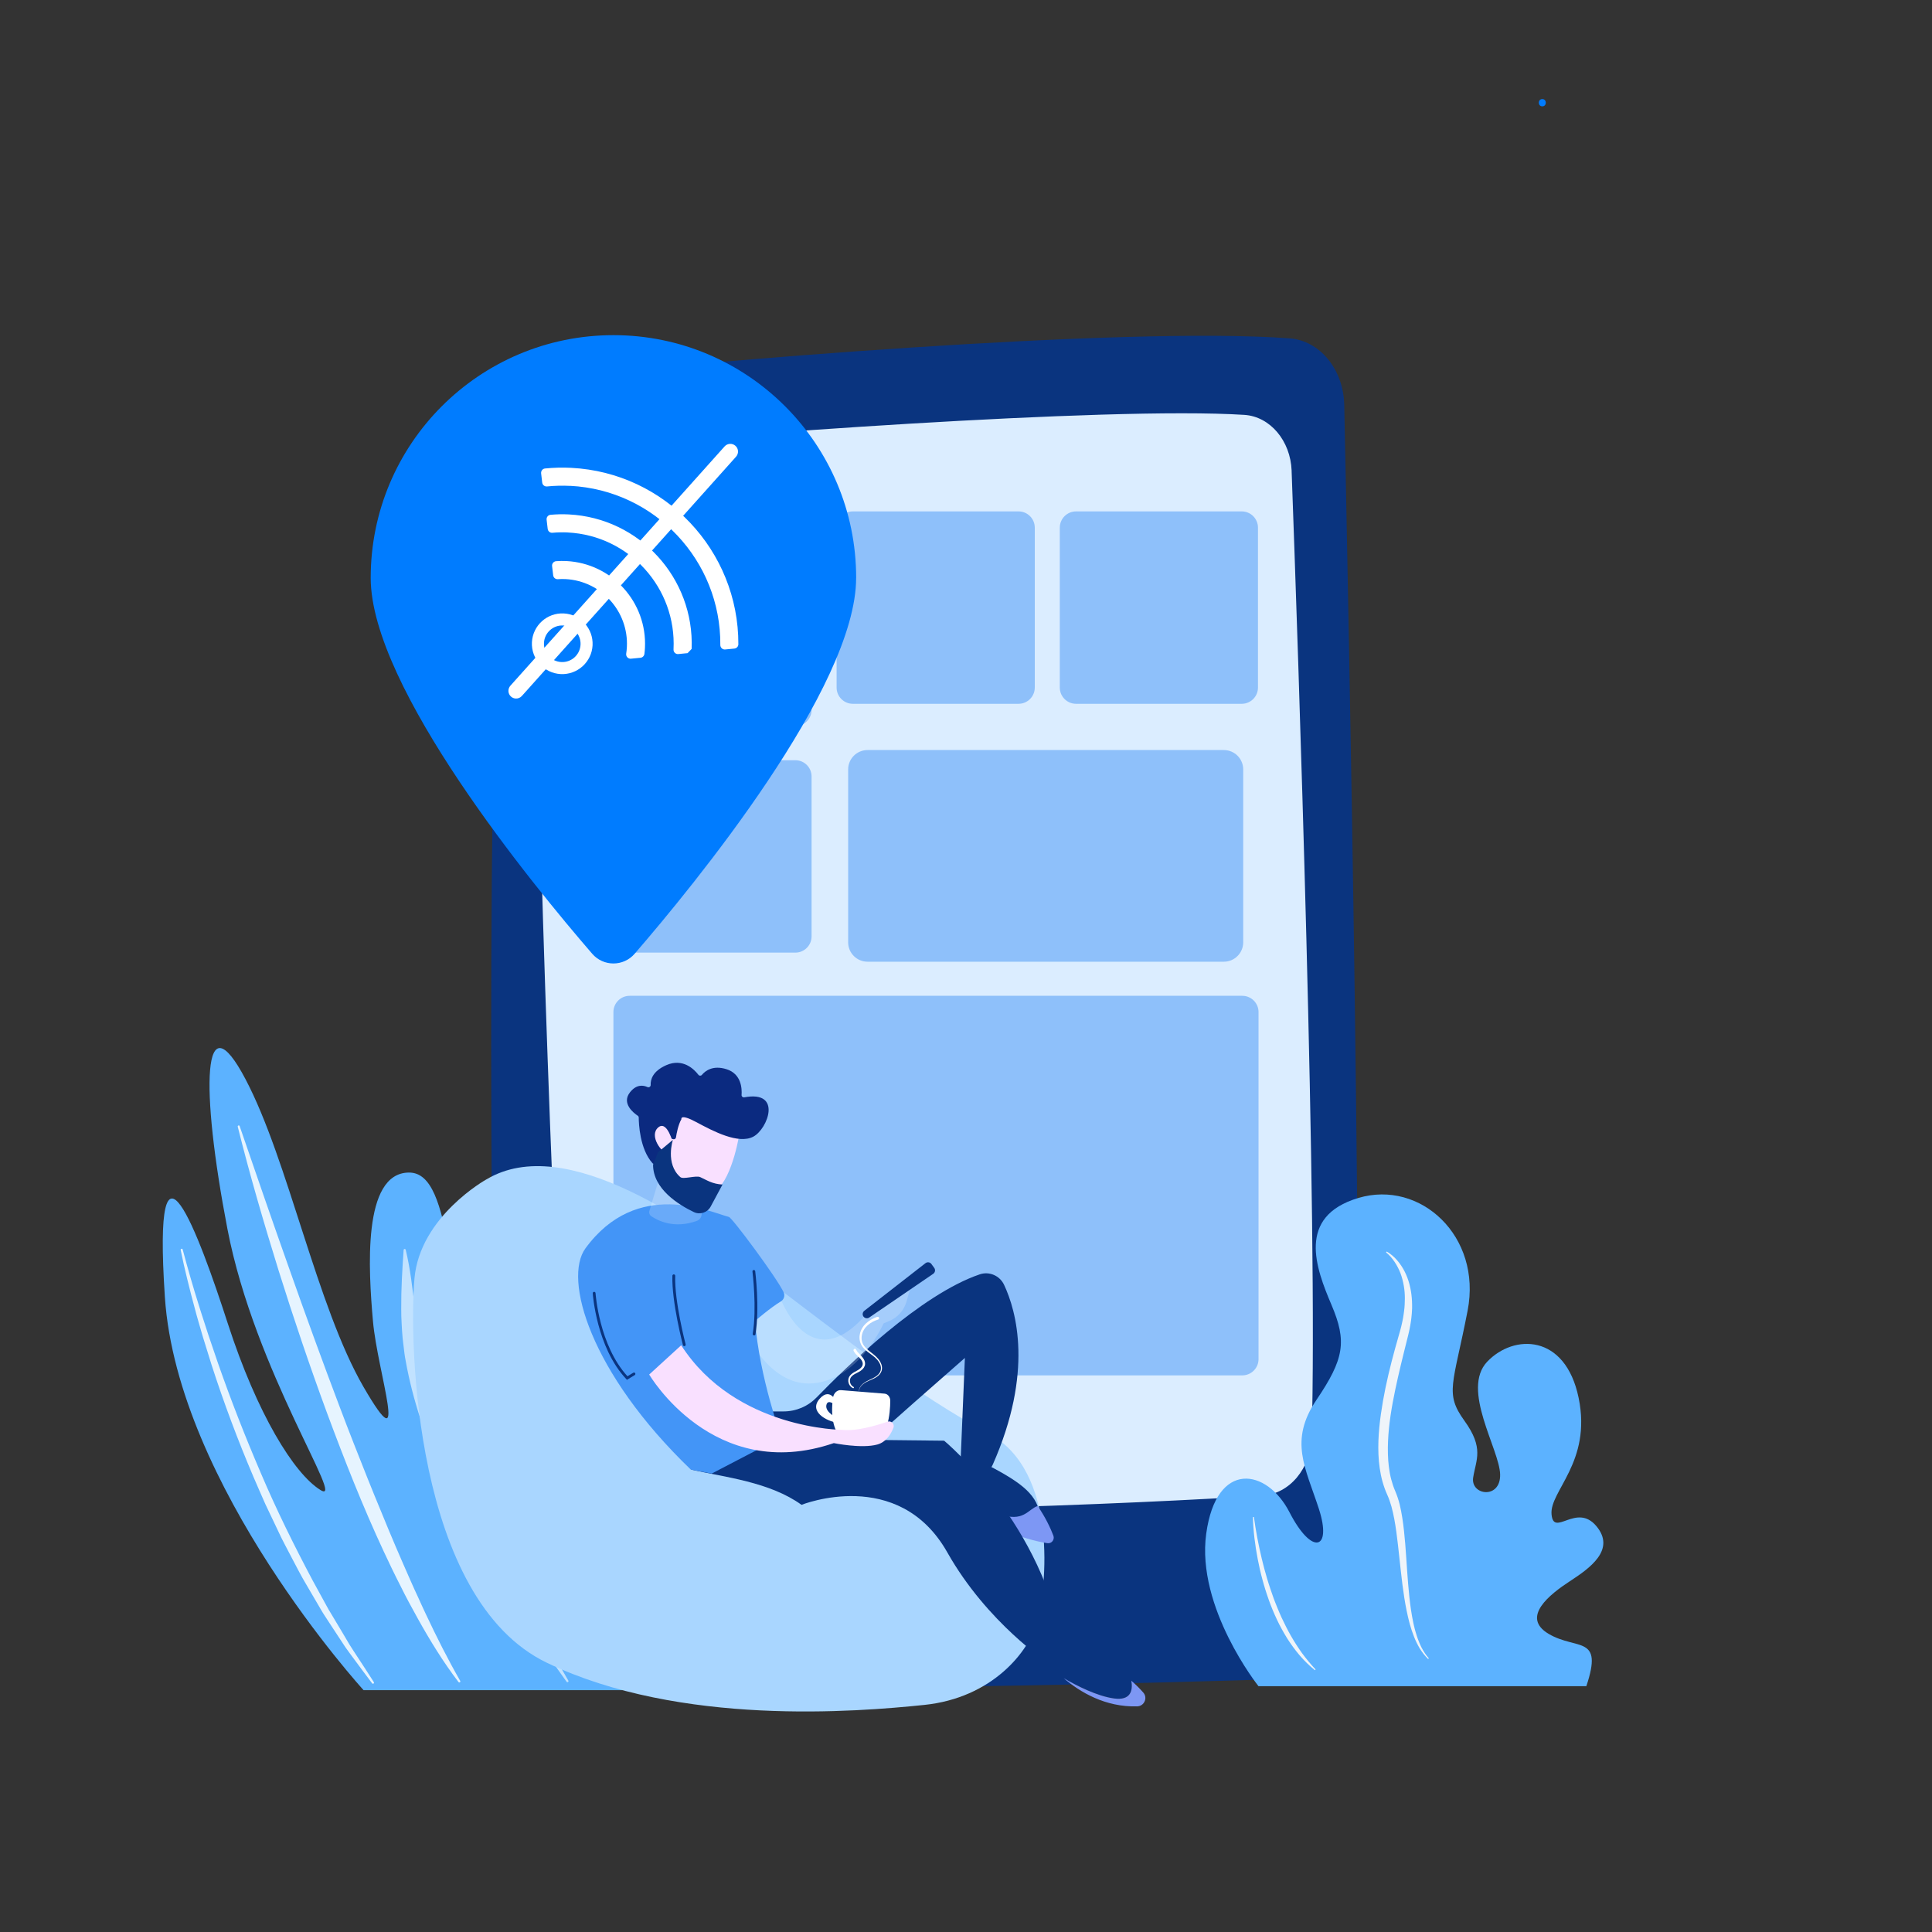 <svg width="300" height="300" viewBox="0 0 300 300" fill="none" xmlns="http://www.w3.org/2000/svg">
    <rect x="0" y="0" width="300" height="300" fill="#333333" stroke="none"/>
    <g clip-path="url(#clip0_10327_20707)">
        <path d="M239.49 16.511C240.214 16.511 240.214 15.386 239.49 15.386C238.766 15.386 238.766 16.511 239.49 16.511Z" fill="#007CFF"/>
        <path d="M208.732 62.839C209.441 96.293 211.74 211.695 210.641 252.589C210.525 256.92 207.555 260.4 203.854 260.539C185.539 261.24 118.391 263.018 88.433 261.548C82.192 261.24 77.231 255.33 77.1 248.025C76.478 212.91 75.105 114.143 78.368 68.899C78.757 63.477 82.395 59.16 87.022 58.62C106.969 56.288 174.405 50.58 200.287 52.545C204.956 52.898 208.612 57.371 208.729 62.843L208.732 62.839Z" fill="#0A347F"/>
        <path d="M200.561 73.103C201.547 100.107 204.656 189.942 203.67 223.159C203.527 228.015 200.254 231.942 196.11 232.223C179.04 233.393 120.802 235.969 95.767 233.622C91.26 233.198 87.72 228.934 87.476 223.65C86.209 196.103 82.564 112.452 83.512 79.606C83.662 74.367 87.131 70.088 91.597 69.619C110.062 67.68 171.949 63.064 193.222 64.422C197.216 64.677 200.392 68.427 200.565 73.099L200.561 73.103Z" fill="#DBEDFF"/>
        <path d="M163.466 58.388C163.466 59.415 162.784 60.263 161.906 60.315C157.579 60.581 145.395 61.331 139.946 61.699C138.874 61.77 138.03 60.641 138.233 59.407L138.266 59.197C138.405 58.354 139.001 57.72 139.733 57.641C143.415 57.248 154.523 56.153 161.884 56.46C162.769 56.498 163.463 57.352 163.463 58.388H163.466Z" fill="#0A347F"/>
        <path opacity="0.5" d="M123.499 79.887H97.774C96.38 79.887 95.25 81.017 95.25 82.41V110.228C95.25 111.622 96.38 112.752 97.774 112.752H123.499C124.893 112.752 126.022 111.622 126.022 110.228V82.41C126.022 81.017 124.893 79.887 123.499 79.887Z" fill="#4395F7"/>
        <path opacity="0.5" d="M123.499 118.046H97.774C96.38 118.046 95.25 119.176 95.25 120.57V145.399C95.25 146.793 96.38 147.923 97.774 147.923H123.499C124.893 147.923 126.022 146.793 126.022 145.399V120.57C126.022 119.176 124.893 118.046 123.499 118.046Z" fill="#4395F7"/>
        <path opacity="0.5" d="M158.156 79.41H132.431C131.037 79.41 129.907 80.54 129.907 81.934V106.763C129.907 108.156 131.037 109.286 132.431 109.286H158.156C159.55 109.286 160.68 108.156 160.68 106.763V81.934C160.68 80.54 159.55 79.41 158.156 79.41Z" fill="#4395F7"/>
        <path opacity="0.5" d="M192.814 79.41H167.089C165.695 79.41 164.565 80.54 164.565 81.934V106.763C164.565 108.156 165.695 109.286 167.089 109.286H192.814C194.208 109.286 195.337 108.156 195.337 106.763V81.934C195.337 80.54 194.208 79.41 192.814 79.41Z" fill="#4395F7"/>
        <path opacity="0.5" d="M192.9 154.628H97.774C96.38 154.628 95.25 155.758 95.25 157.152V211.043C95.25 212.437 96.38 213.567 97.774 213.567H192.9C194.294 213.567 195.424 212.437 195.424 211.043V157.152C195.424 155.758 194.294 154.628 192.9 154.628Z" fill="#4395F7"/>
        <path opacity="0.5" d="M190.035 116.468H134.711C133.048 116.468 131.7 117.816 131.7 119.479V146.322C131.7 147.985 133.048 149.333 134.711 149.333H190.035C191.698 149.333 193.046 147.985 193.046 146.322V119.479C193.046 117.816 191.698 116.468 190.035 116.468Z" fill="#4395F7"/>
        <path d="M56.456 262.448C56.456 262.448 27.551 230.779 25.601 201.394C23.651 172.009 30.851 191.565 35.381 205.538C39.911 219.51 45.637 228.821 49.762 231.368C53.887 233.914 39.57 212.959 35.317 190.845C31.065 168.728 31.451 154.935 38.104 167.539C44.76 180.143 49.181 202.823 56.456 215.374C63.731 227.925 58.616 213.079 57.915 205.17C57.217 197.261 56.231 182.153 63.476 182.074C70.721 181.995 68.741 202.399 76.65 218.588C84.559 234.776 118.631 262.451 118.631 262.451H56.456V262.448Z" fill="#5CB2FF"/>
        <path d="M28.369 194.033C29.164 197.003 30.011 199.962 30.941 202.894C31.162 203.629 31.41 204.36 31.646 205.092L32.355 207.285L33.84 211.65C35.869 217.455 38.111 223.178 40.537 228.822C42.941 234.477 45.671 239.982 48.544 245.404L50.756 249.443C50.936 249.784 51.131 250.114 51.334 250.44L51.926 251.427L53.107 253.403L54.281 255.387C54.682 256.043 55.117 256.677 55.534 257.322C56.377 258.608 57.217 259.894 58.046 261.195V261.203C58.099 261.278 58.076 261.375 58.001 261.424C57.93 261.469 57.84 261.45 57.787 261.387C56.854 260.16 55.935 258.919 55.016 257.674C54.562 257.052 54.086 256.437 53.647 255.803L52.372 253.868L51.101 251.929L50.467 250.958C50.254 250.635 50.047 250.309 49.856 249.972L47.516 245.97C46.717 244.643 46.031 243.259 45.304 241.898L44.231 239.843C44.055 239.498 43.871 239.16 43.702 238.812L43.204 237.765L41.212 233.577C40.575 232.17 39.979 230.745 39.356 229.328C36.934 223.643 34.766 217.853 32.865 211.977C32.4 210.503 31.939 209.033 31.492 207.555C31.069 206.07 30.615 204.597 30.229 203.1L29.636 200.862L29.074 198.615C28.699 197.119 28.365 195.612 28.057 194.097C28.039 194.01 28.095 193.924 28.181 193.909C28.264 193.89 28.346 193.943 28.369 194.025V194.033Z" fill="#E6F4FF"/>
        <path d="M37.218 174.878C39.739 182.209 42.262 189.529 44.85 196.823C47.422 204.124 50.07 211.395 52.807 218.625C54.172 222.244 55.593 225.837 57.022 229.425L58.106 232.11C58.466 233.007 58.834 233.899 59.209 234.788L60.311 237.465L61.436 240.135C62.212 241.902 62.955 243.683 63.75 245.442C64.14 246.327 64.534 247.204 64.946 248.078C65.351 248.952 65.734 249.84 66.157 250.707C67.803 254.198 69.536 257.648 71.46 261.008C71.505 261.083 71.478 261.184 71.4 261.225C71.329 261.267 71.242 261.248 71.194 261.184C68.831 258.09 66.784 254.76 64.89 251.359C63.945 249.66 63.015 247.947 62.156 246.199C61.267 244.467 60.427 242.712 59.606 240.949C56.317 233.899 53.471 226.662 50.771 219.383C48.086 212.097 45.6 204.743 43.279 197.34C40.98 189.93 38.797 182.487 36.919 174.957C36.896 174.87 36.949 174.784 37.035 174.762C37.117 174.743 37.2 174.788 37.226 174.867L37.218 174.878Z" fill="#E6F4FF"/>
        <path opacity="0.62" d="M62.996 194.055C63.727 197.047 64.042 200.104 64.417 203.085C64.582 204.585 64.8 206.059 65.002 207.536C65.13 208.267 65.239 209.002 65.359 209.737C65.411 210.105 65.482 210.469 65.557 210.832L65.775 211.924C66.019 213.39 66.424 214.822 66.769 216.266C66.814 216.446 66.855 216.626 66.904 216.806L67.069 217.342L67.395 218.411L68.051 220.549L69.581 224.767L71.284 228.934C73.706 234.435 76.414 239.831 79.294 245.149C79.98 246.495 80.764 247.792 81.495 249.116L83.704 253.087C85.23 255.705 86.76 258.322 88.252 260.97C88.297 261.049 88.267 261.146 88.192 261.191C88.121 261.232 88.031 261.21 87.982 261.146C86.212 258.679 84.461 256.192 82.74 253.684C81.09 251.13 79.384 248.606 77.812 246C77.032 244.695 76.237 243.394 75.465 242.077L74.884 241.095C74.692 240.765 74.516 240.427 74.332 240.094L73.234 238.084C71.722 235.432 70.414 232.665 69.094 229.905C66.506 224.359 64.414 218.512 63.202 212.43L62.989 211.286C62.917 210.904 62.839 210.525 62.801 210.139C62.707 209.37 62.606 208.601 62.524 207.832C62.445 207.064 62.411 206.291 62.366 205.522C62.31 204.754 62.31 203.985 62.302 203.22C62.28 200.149 62.464 197.134 62.677 194.081C62.685 193.991 62.76 193.924 62.85 193.931C62.921 193.935 62.981 193.987 62.996 194.055Z" fill="white"/>
        <path d="M75.529 183.135C75.529 183.135 65.212 188.85 64.357 198.521C63.502 208.193 64.286 248.336 84.971 258.218C105.656 268.099 133.039 265.819 143.52 264.739C154.001 263.659 159.814 256.534 161.111 251.633C162.409 246.728 164.505 228.458 153.48 222.566C142.455 216.675 130.875 207.645 119.302 198.855C107.73 190.065 87.9 175.714 75.529 183.139V183.135Z" fill="#A9D6FF"/>
        <path d="M150.229 225.9C150.229 225.9 147.446 226.047 147.101 231.777C147.101 231.777 153.559 237.563 162.277 238.943C162.934 239.048 161.362 234.473 161.126 233.854C160.005 230.907 156.465 229.009 150.225 225.904L150.229 225.9Z" fill="#0A347F"/>
        <path d="M118.875 219.165H121.669C123.604 219.165 125.452 218.385 126.799 216.994C131.426 212.22 142.995 200.978 152.137 197.88C153.626 197.378 155.25 198.09 155.917 199.515C157.826 203.588 160.504 213.064 154.162 227.412C153.461 229.002 151.466 229.677 150.022 228.713C149.61 228.439 149.314 228.075 149.13 227.625L149.827 210.859C149.827 210.859 134.445 224.314 131.771 226.909C129.097 229.504 115.507 227.922 118.875 219.169V219.165Z" fill="#0A347F"/>
        <path d="M175.676 260.978C173.212 258.821 169.29 256.399 163.627 255.705L161.711 256.875C161.711 256.875 162.934 258.675 165.165 260.58C167.216 261.773 170.381 263.385 173.006 263.734C175.56 264.075 175.935 262.53 175.676 260.978Z" fill="#0A347F"/>
        <path d="M161.13 233.85C159.615 234.341 158.947 236.49 155.096 235.069C151.372 233.693 148.605 231.923 147.18 230.899C147.15 231.176 147.12 231.465 147.101 231.773C147.101 231.773 153.907 238.249 162.63 239.625C163.286 239.73 163.804 239.074 163.567 238.455C163.144 237.345 162.379 235.658 161.126 233.85H161.13Z" fill="#7D97F4"/>
        <path d="M177.533 262.823C177.049 262.271 176.426 261.638 175.676 260.981C175.935 262.538 175.56 264.079 173.006 263.738C170.381 263.389 167.216 261.776 165.165 260.584C167.734 262.774 171.645 265.103 176.58 264.964C177.675 264.934 178.256 263.644 177.529 262.823H177.533Z" fill="#7D97F4"/>
        <path opacity="0.2" d="M121.001 201.173C121.001 201.173 125.52 214.189 134.325 204.281L135.165 203.91L141.476 199.594L140.771 202.091C140.381 203.471 139.38 204.6 138.053 205.144L137.22 205.485C135.638 208.774 132.248 213.757 127.024 214.702C119.186 216.12 115.166 205.534 115.166 205.534L120.994 201.169L121.001 201.173Z" fill="white"/>
        <path d="M119.089 223.414L146.602 223.71C146.602 223.71 162.315 236.711 165.165 256.534C165.165 256.534 165.637 257.993 162.799 258.24C162.799 258.24 153.3 252.034 147.105 241.065C139.511 227.614 124.462 233.67 124.462 233.67C119.52 230.108 112.534 229.38 107.269 228.191L119.089 223.41V223.414Z" fill="#0A347F"/>
        <path d="M121.327 223.174C121.327 223.174 117.96 214.016 117.236 205.121C117.236 205.121 119.7 203.003 121.241 202.091C121.74 201.795 121.927 201.169 121.676 200.648C120.544 198.3 113.696 189.09 113.182 188.963C110.392 188.265 98.959 182.831 90.907 193.845C87.45 198.574 91.594 213.128 107.272 228.199L110.509 228.818L121.331 223.178L121.327 223.174Z" fill="#4395F7"/>
        <path opacity="0.2" d="M102.889 181.189L100.841 188.018C100.747 188.329 100.864 188.67 101.134 188.854C102.12 189.529 104.696 190.871 108.229 189.566C108.634 189.416 108.911 189.041 108.945 188.61L109.429 182.663L102.885 181.189H102.889Z" fill="white"/>
        <path d="M114.878 175.658C114.878 175.658 113.873 182.738 111.15 184.913C108.431 187.091 103.133 185.449 101.344 180.113L104.91 170.989L114.878 175.658Z" fill="#F9E0FF"/>
        <path d="M104.509 176.895C104.715 176.963 104.932 176.828 104.966 176.614C105.064 175.961 105.311 174.668 105.806 173.786C105.806 173.786 105.547 172.856 108.154 174.259C110.76 175.661 114.675 177.724 116.981 176.494C119.227 175.298 121.504 169.275 115.567 170.393C115.342 170.434 115.132 170.254 115.151 170.025C115.222 169.035 115.125 166.759 112.819 166.028C110.662 165.345 109.481 166.316 108.994 166.905C108.851 167.078 108.585 167.074 108.45 166.898C107.805 166.054 106.05 164.258 103.462 165.398C101.332 166.335 101.002 167.648 101.036 168.465C101.047 168.731 100.777 168.908 100.537 168.799C99.885 168.499 98.839 168.341 97.834 169.601C96.446 171.341 98.43 172.849 99.026 173.246C99.124 173.31 99.184 173.419 99.184 173.535C99.187 174.439 99.33 178.388 101.31 180.611C101.482 180.803 101.797 180.746 101.899 180.51L103.421 176.88C103.492 176.711 103.68 176.625 103.852 176.681L104.512 176.895H104.509Z" fill="#0B2A80"/>
        <path d="M104.542 177.634C104.542 177.634 103.612 173.846 102.199 175.076C100.785 176.306 102.566 179.014 104.186 179.528L104.542 177.634Z" fill="#F9E0FF"/>
        <path d="M104.486 177C104.486 177 103.264 180.72 105.641 182.779C106.095 183.173 108.064 182.483 108.724 182.779C109.725 183.233 110.606 183.859 112.192 183.934L110.355 187.35C109.849 188.288 108.701 188.667 107.741 188.209C105.36 187.073 101.407 184.62 101.407 180.852L102.176 178.924L104.486 176.997V177Z" fill="#0A347F"/>
        <path d="M117.064 207.364C117.18 207.383 117.292 207.304 117.311 207.184C117.982 203.1 117.277 197.449 117.27 197.393C117.255 197.273 117.146 197.19 117.03 197.205C116.91 197.22 116.827 197.329 116.842 197.445C116.85 197.502 117.544 203.093 116.884 207.113C116.865 207.229 116.944 207.342 117.064 207.36V207.364Z" fill="#0A347F"/>
        <path d="M106.222 209.025C106.252 209.029 106.282 209.025 106.312 209.021C106.429 208.991 106.496 208.871 106.466 208.755C106.447 208.688 104.711 202.054 104.846 198.109C104.85 197.989 104.756 197.888 104.636 197.884C104.516 197.88 104.415 197.974 104.411 198.094C104.272 202.103 106.027 208.796 106.046 208.864C106.069 208.95 106.14 209.01 106.222 209.021V209.025Z" fill="#0A347F"/>
        <path d="M97.357 214.253L98.557 213.525C98.659 213.461 98.692 213.33 98.629 213.229C98.565 213.128 98.434 213.094 98.332 213.158L97.432 213.705C93.022 208.894 92.479 200.876 92.475 200.798C92.467 200.678 92.366 200.588 92.246 200.595C92.126 200.603 92.036 200.704 92.044 200.824C92.047 200.906 92.61 209.22 97.237 214.129L97.357 214.256V214.253Z" fill="#0A347F"/>
        <path d="M144.626 196.271L145.069 196.879C145.282 197.175 145.211 197.588 144.911 197.794L134.966 204.589C134.704 204.769 134.347 204.731 134.13 204.495C133.871 204.218 133.905 203.779 134.205 203.543L143.707 196.144C143.996 195.919 144.412 195.979 144.626 196.271Z" fill="#0A347F"/>
        <path d="M137.37 216.409C137.861 216.447 138.244 216.934 138.24 217.519C138.229 219.454 137.888 223.478 135.323 224.258C132.12 225.229 128.479 223.684 129.338 217.08C129.431 216.345 129.971 215.813 130.59 215.861L137.366 216.405L137.37 216.409Z" fill="white"/>
        <path d="M130.879 222.03C130.879 222.03 114.232 222.03 105.776 208.894L100.807 213.435C100.807 213.435 110.752 230.472 129.472 224.085C129.472 224.085 133.796 224.978 136.234 224.303C137.602 223.924 138.345 222.702 138.731 221.7C138.956 221.127 138.394 220.557 137.812 220.759C136.087 221.352 133.027 222.255 130.882 222.034L130.879 222.03Z" fill="#F9E0FF"/>
        <path d="M130.013 217.954C130.013 217.954 129.004 215.231 127.271 217.204C125.539 219.18 128.355 220.695 130.013 220.909V220.189C130.013 220.189 128.074 219.319 128.321 218.168C128.569 217.013 130.013 218.456 130.013 218.456V217.95V217.954Z" fill="white"/>
        <path d="M136.215 204.48C135.581 204.698 134.97 205.028 134.471 205.497C133.972 205.962 133.605 206.592 133.5 207.274C133.38 207.949 133.56 208.695 134.002 209.22C134.434 209.753 135 210.109 135.51 210.495C136.016 210.874 136.477 211.343 136.699 211.932C136.804 212.224 136.83 212.539 136.74 212.835C136.654 213.132 136.455 213.387 136.211 213.585C135.72 213.994 135.086 214.193 134.516 214.512C134.235 214.677 133.961 214.868 133.744 215.115C133.522 215.359 133.38 215.678 133.376 216.008C133.376 216.015 133.38 216.019 133.387 216.019C133.395 216.019 133.399 216.015 133.399 216.008C133.41 215.685 133.56 215.378 133.781 215.149C133.999 214.913 134.269 214.733 134.554 214.579C135.12 214.283 135.765 214.099 136.29 213.687C136.552 213.484 136.777 213.21 136.886 212.884C136.995 212.558 136.972 212.198 136.867 211.875C136.642 211.23 136.166 210.724 135.652 210.319C135.142 209.91 134.602 209.543 134.227 209.052C133.841 208.568 133.71 207.934 133.83 207.334C133.942 206.73 134.272 206.187 134.734 205.782C135.191 205.373 135.761 205.084 136.354 204.897C136.466 204.859 136.53 204.739 136.496 204.627C136.459 204.514 136.339 204.45 136.226 204.484C136.226 204.484 136.222 204.484 136.219 204.484L136.215 204.48Z" fill="white"/>
        <path d="M132.547 209.756C132.874 210.428 133.492 210.735 133.785 211.223C133.939 211.463 134.014 211.729 133.939 211.977C133.867 212.224 133.661 212.441 133.421 212.614C132.956 212.959 132.251 213.143 131.872 213.769C131.516 214.407 131.805 215.262 132.45 215.554C132.502 215.58 132.566 215.554 132.592 215.501C132.615 215.449 132.592 215.385 132.54 215.359C132.022 215.115 131.809 214.373 132.105 213.904C132.251 213.664 132.499 213.488 132.765 213.341C133.031 213.191 133.327 213.068 133.609 212.876C133.882 212.689 134.156 212.441 134.276 212.078C134.404 211.714 134.291 211.313 134.111 211.024C133.747 210.42 133.155 210.083 132.949 209.577C132.904 209.464 132.776 209.412 132.667 209.457C132.555 209.502 132.502 209.629 132.547 209.738C132.547 209.742 132.551 209.749 132.555 209.753L132.547 209.756Z" fill="white"/>
        <path d="M195.413 261.825C195.413 261.825 185.726 249.656 187.301 238.151C188.876 226.646 196.736 228.019 200.231 234.821C203.73 241.624 206.873 240.69 204.795 234.296C202.718 227.899 200.115 223.736 204.42 217.372C208.725 211.005 209.171 208.301 206.753 202.62C204.334 196.939 201.296 188.891 210.923 186.019C220.549 183.146 230.138 191.97 227.891 203.52C225.645 215.07 224.299 216.326 227.389 220.605C230.479 224.884 229.193 226.639 228.754 229.425C228.315 232.211 233.04 232.86 232.939 228.941C232.838 225.019 226.83 215.764 230.933 211.444C235.035 207.124 243.071 207.079 245.13 217.065C247.189 227.051 240.593 231.536 240.923 235.151C241.253 238.762 244.793 233.287 247.879 236.97C250.965 240.652 246.81 243.544 243.754 245.539C240.698 247.534 236.089 251.111 240.473 253.706C244.86 256.301 249.011 253.819 246.323 261.836H195.413V261.825Z" fill="#5CB2FF"/>
        <path d="M215.325 194.344C215.64 194.512 215.918 194.722 216.188 194.947C216.458 195.172 216.705 195.424 216.938 195.69C217.403 196.219 217.796 196.815 218.119 197.452C218.764 198.724 219.105 200.137 219.221 201.555C219.24 201.731 219.248 201.911 219.255 202.088C219.263 202.264 219.274 202.444 219.27 202.62V203.152L219.24 203.685L219.225 203.951L219.199 204.214L219.146 204.742C219.094 205.091 219.056 205.444 218.989 205.793C218.925 206.141 218.861 206.486 218.779 206.827L218.659 207.341L218.535 207.84L218.04 209.827C217.384 212.479 216.754 215.126 216.259 217.789C215.775 220.451 215.441 223.14 215.516 225.799C215.535 226.463 215.576 227.123 215.663 227.775C215.745 228.428 215.858 229.076 216.026 229.706C216.191 230.336 216.394 230.955 216.653 231.544C216.941 232.211 217.163 232.905 217.339 233.595C217.669 234.975 217.864 236.355 218.014 237.731C218.16 239.108 218.273 240.476 218.359 241.845C218.546 244.579 218.708 247.305 219.101 249.994C219.15 250.331 219.203 250.665 219.266 250.999C219.323 251.333 219.394 251.662 219.461 251.996C219.525 252.33 219.615 252.656 219.694 252.986C219.739 253.151 219.788 253.312 219.833 253.474C219.881 253.635 219.923 253.8 219.979 253.957L220.14 254.438C220.196 254.599 220.264 254.753 220.324 254.91C220.44 255.229 220.594 255.525 220.736 255.832C221.051 256.429 221.419 256.999 221.869 257.505L221.76 257.614C221.261 257.13 220.838 256.575 220.466 255.986C220.114 255.386 219.803 254.76 219.555 254.111C219.038 252.818 218.7 251.471 218.423 250.117C217.868 247.406 217.601 244.661 217.301 241.942C217.148 240.581 217.013 239.224 216.825 237.881C216.641 236.539 216.409 235.208 216.064 233.933C215.88 233.299 215.678 232.688 215.411 232.103C215.108 231.443 214.871 230.76 214.676 230.07C214.481 229.38 214.343 228.675 214.241 227.974C214.136 227.269 214.076 226.564 214.046 225.859C213.93 223.035 214.279 220.253 214.751 217.526C215.231 214.796 215.884 212.115 216.611 209.464C216.795 208.8 216.979 208.14 217.17 207.48L217.313 206.985L217.444 206.505C217.538 206.186 217.609 205.86 217.684 205.537C217.766 205.215 217.815 204.889 217.883 204.562L217.958 204.071C217.984 203.906 218.006 203.745 218.025 203.58C218.115 202.924 218.138 202.264 218.145 201.607C218.145 200.947 218.093 200.291 217.98 199.643C217.864 198.994 217.706 198.352 217.474 197.734C217.354 197.426 217.223 197.123 217.069 196.83C216.923 196.534 216.75 196.245 216.566 195.968C216.195 195.416 215.756 194.891 215.231 194.475L215.31 194.344H215.325Z" fill="#EFF4F9"/>
        <path d="M194.708 235.564C194.996 237.716 195.409 239.854 195.908 241.958C196.159 243.011 196.436 244.058 196.744 245.093C196.815 245.351 196.905 245.61 196.984 245.869C197.063 246.128 197.149 246.383 197.235 246.638C197.4 247.151 197.584 247.658 197.764 248.168C197.959 248.67 198.146 249.176 198.356 249.671C198.551 250.174 198.776 250.661 198.994 251.156C199.448 252.131 199.931 253.095 200.464 254.029C200.996 254.963 201.585 255.866 202.211 256.744C202.853 257.61 203.546 258.439 204.285 259.238L204.18 259.35C203.325 258.66 202.541 257.888 201.818 257.055C201.105 256.215 200.456 255.319 199.86 254.389C199.286 253.448 198.746 252.484 198.278 251.486C198.049 250.984 197.816 250.485 197.61 249.975C197.396 249.469 197.209 248.951 197.018 248.434C196.838 247.913 196.654 247.395 196.493 246.87C196.406 246.608 196.331 246.345 196.256 246.083C196.181 245.816 196.103 245.558 196.035 245.291C195.743 244.234 195.503 243.161 195.296 242.085C194.888 239.933 194.603 237.758 194.554 235.568L194.708 235.56V235.564Z" fill="#EFF4F9"/>
        <path d="M132.941 89.734C132.941 106.759 107.726 137.475 98.546 148.099C96.81 150.109 93.698 150.109 91.957 148.099C82.774 137.475 57.562 106.759 57.562 89.734C57.562 68.918 74.438 52.042 95.254 52.042C116.07 52.042 132.945 68.918 132.945 89.734H132.941Z" fill="#007CFF"/>
        <path d="M87.067 104.67C84.472 104.539 82.466 102.319 82.597 99.724C82.729 97.129 84.949 95.122 87.544 95.254C90.139 95.385 92.145 97.605 92.014 100.2C91.882 102.795 89.662 104.801 87.067 104.67ZM87.45 97.125C85.886 97.046 84.547 98.254 84.469 99.821C84.39 101.385 85.597 102.724 87.165 102.802C88.729 102.881 90.067 101.674 90.146 100.106C90.225 98.542 89.017 97.204 87.45 97.125Z" fill="white"/>
        <path d="M87.81 89.921C93.345 90.203 97.624 94.931 97.342 100.47C97.324 100.815 97.29 101.153 97.237 101.483C97.166 101.929 97.526 102.326 97.976 102.281L99.45 102.139C99.772 102.109 100.024 101.854 100.065 101.535C100.102 101.231 100.132 100.924 100.147 100.613C100.504 93.532 95.036 87.476 87.953 87.12C87.416 87.094 86.888 87.101 86.362 87.139C85.972 87.169 85.68 87.514 85.729 87.904L85.897 89.336C85.939 89.7 86.261 89.963 86.625 89.936C87.015 89.906 87.409 89.903 87.81 89.921Z" fill="white"/>
        <path d="M88.177 82.684C97.706 83.164 105.067 91.309 104.584 100.838C104.584 100.838 104.584 100.841 104.584 100.845C104.561 101.261 104.91 101.603 105.326 101.561L106.77 101.419C107.006 101.171 107.16 101.01 107.396 100.763C107.835 89.783 99.323 80.434 88.32 79.879C87.36 79.83 86.411 79.853 85.481 79.939C85.103 79.973 84.832 80.321 84.877 80.7L85.046 82.129C85.091 82.493 85.41 82.763 85.778 82.729C86.565 82.658 87.368 82.639 88.181 82.68L88.177 82.684Z" fill="white"/>
        <path d="M88.545 75.442C101.711 76.106 111.956 87.09 111.851 100.151C111.851 100.56 112.192 100.886 112.601 100.849L114.034 100.71C114.382 100.676 114.652 100.384 114.652 100.035C114.697 85.541 103.312 73.384 88.687 72.645C87.315 72.574 85.961 72.615 84.63 72.746C84.251 72.784 83.981 73.132 84.026 73.511L84.195 74.94C84.24 75.311 84.574 75.574 84.945 75.536C86.126 75.42 87.326 75.386 88.545 75.45V75.442Z" fill="white"/>
        <path d="M80.051 108.465C79.796 108.446 79.549 108.345 79.346 108.165C78.855 107.726 78.814 106.969 79.252 106.478L112.515 69.319C112.954 68.828 113.711 68.786 114.202 69.225C114.694 69.664 114.735 70.421 114.296 70.913L81.034 108.071C80.775 108.36 80.411 108.495 80.051 108.465Z" fill="white"/>
    </g>
    <defs>
        <clipPath id="clip0_10327_20707">
            <rect width="300" height="300" fill="white"/>
        </clipPath>
    </defs>
</svg>
